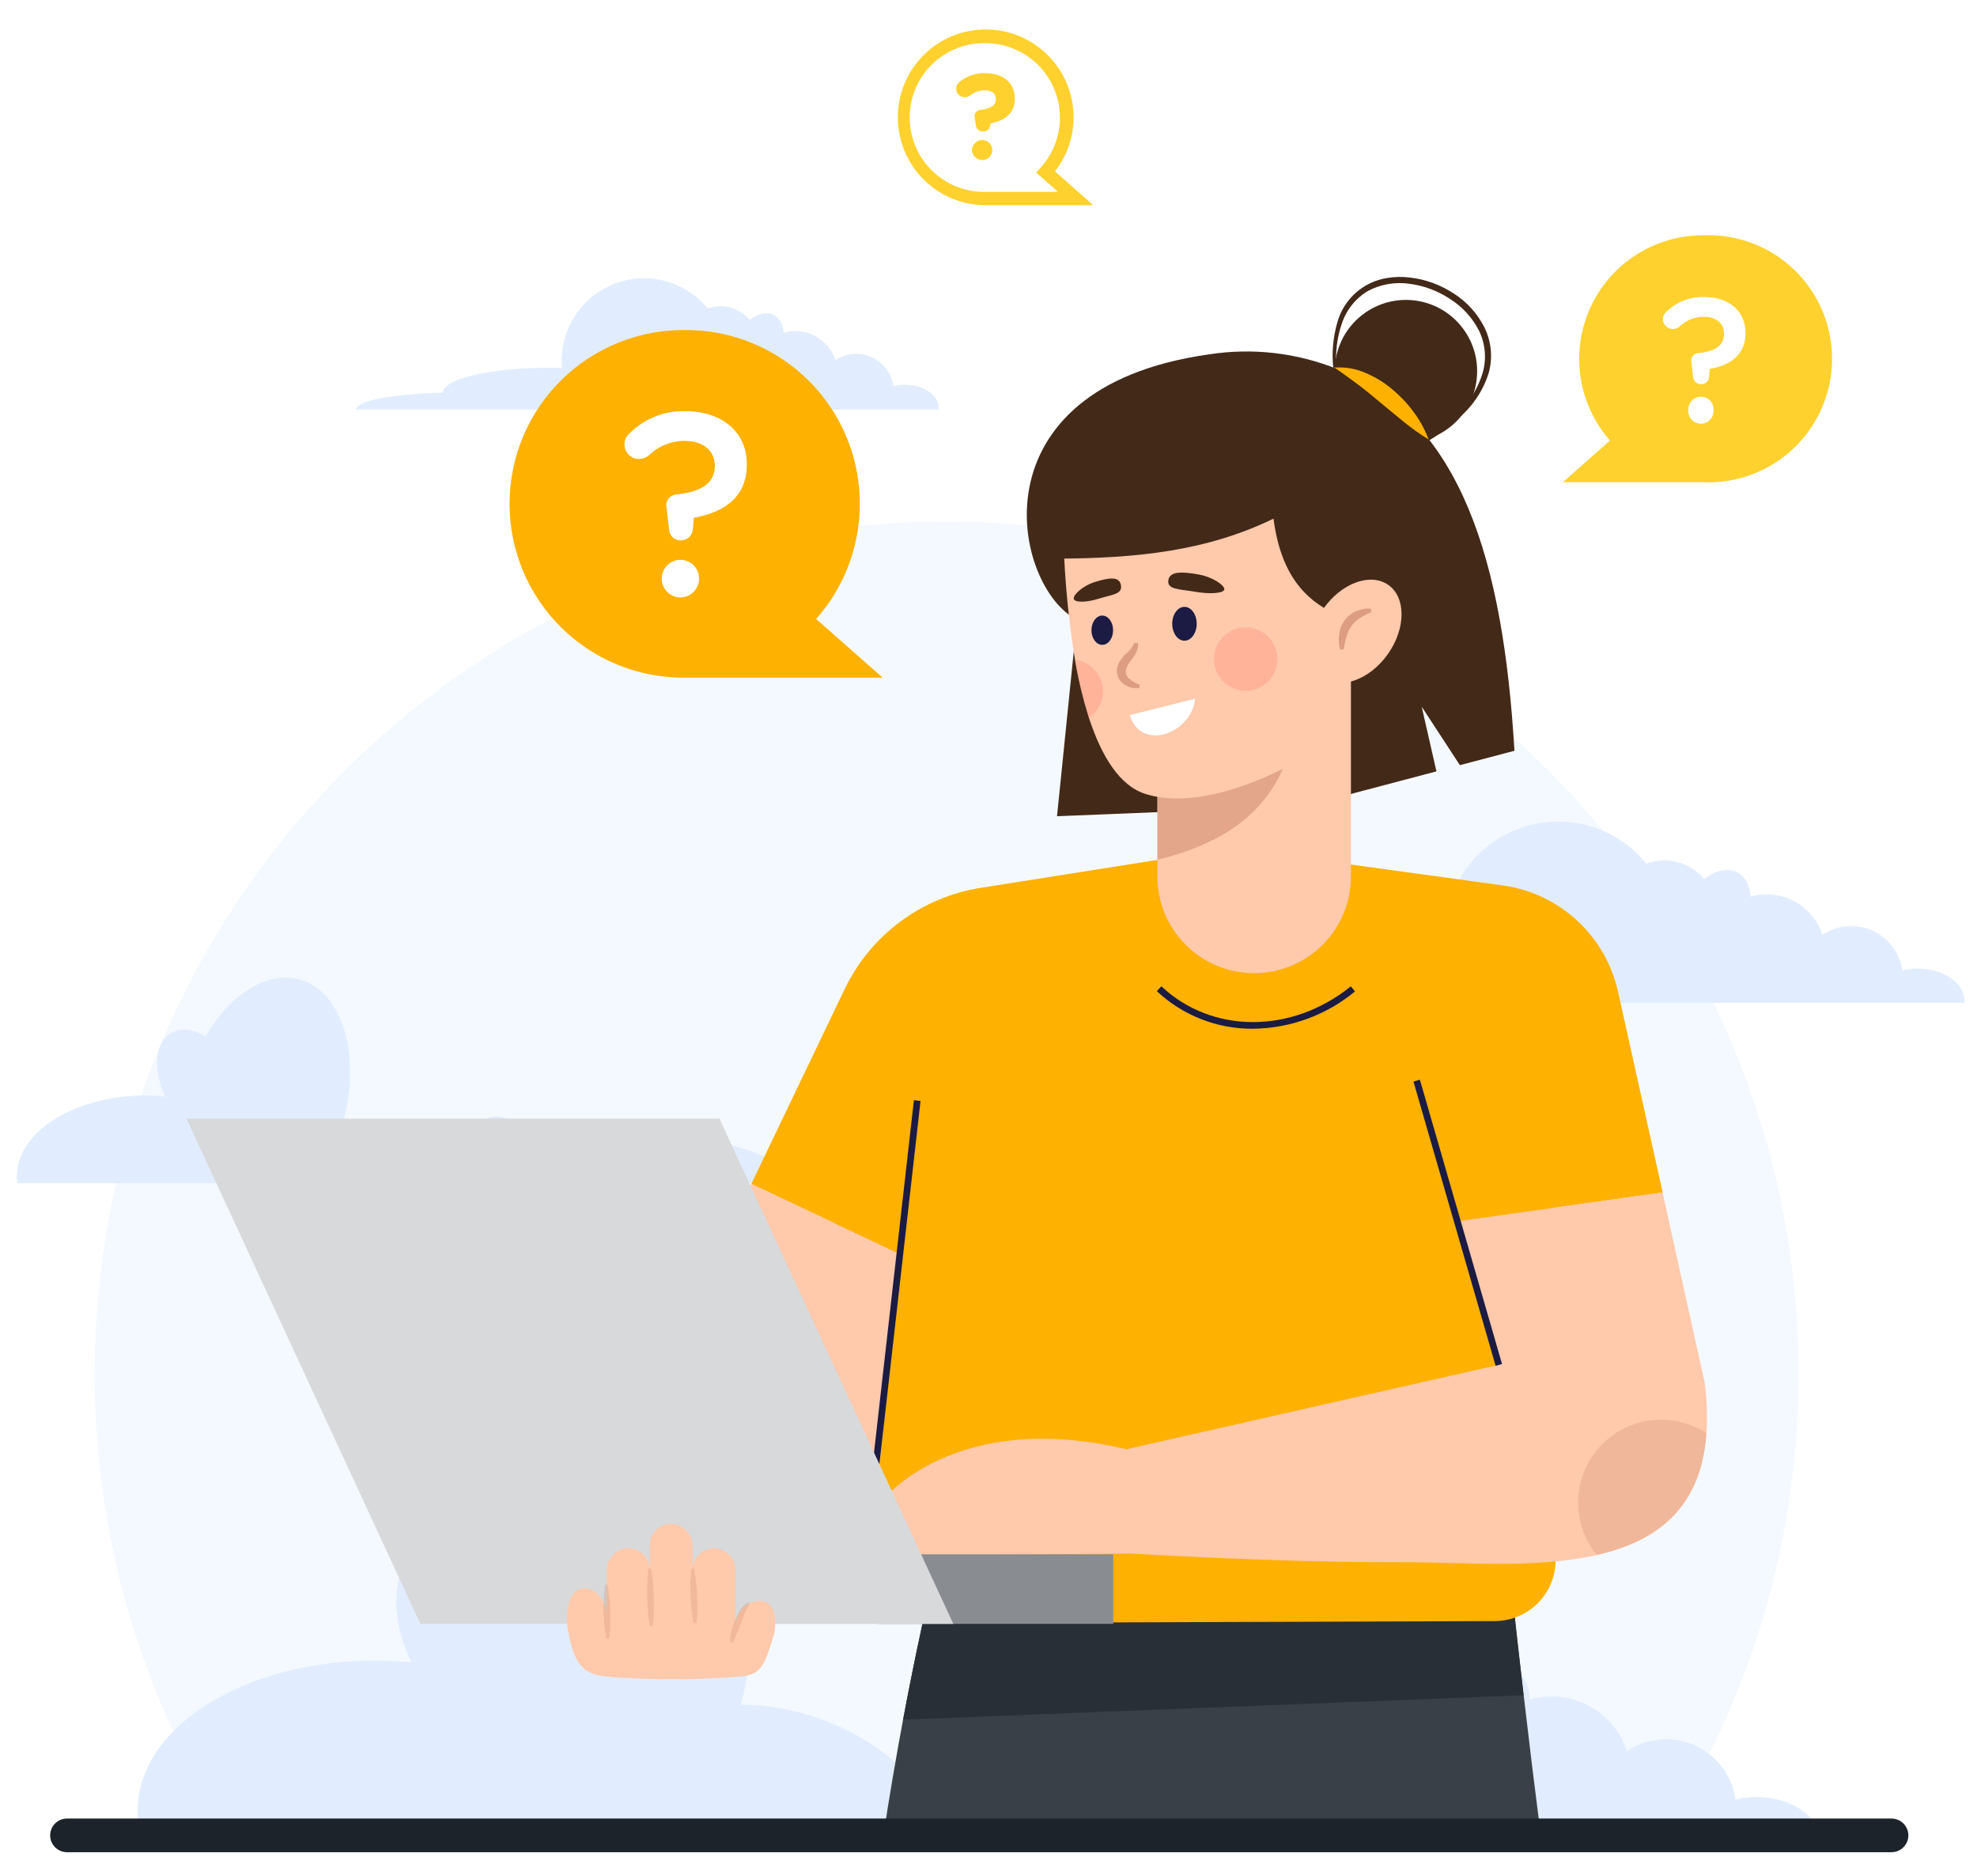 

<svg width="470" height="446" viewBox="0 0 470 446" fill="none" xmlns="http://www.w3.org/2000/svg">
<g id="get_in_touch">
<rect width="470" height="446" fill="white"/>
<path id="bg" d="M427.6 326.514C427.655 365.455 416.432 403.579 395.287 436.279H54.819C33.666 403.583 22.442 365.456 22.506 326.514C22.506 214.653 113.197 123.972 225.058 123.972C231.52 123.972 237.895 124.272 244.181 124.873C245.983 125.029 247.771 125.219 249.547 125.441C250.624 125.568 251.691 125.705 252.768 125.862C261.233 127.005 269.613 128.703 277.855 130.944C290.51 134.337 302.8 138.971 314.544 144.779C316.15 145.543 317.737 146.366 319.303 147.198C319.449 147.263 319.589 147.339 319.724 147.423C320.361 147.746 320.987 148.089 321.604 148.402C324.77 150.119 327.887 151.924 330.955 153.817C360.466 171.96 384.84 197.356 401.757 227.586C418.674 257.815 427.571 291.873 427.6 326.514Z" fill="#F4F9FF"/>
<path id="cloud-1" d="M105.277 93.334C105.433 89.76 118.006 87.106 133.467 87.459H133.594C133.224 83.285 134.202 79.102 136.385 75.525C138.567 71.948 141.84 69.166 145.721 67.587C149.603 66.008 153.888 65.715 157.948 66.753C162.008 67.79 165.628 70.102 168.277 73.349C170.012 72.71 171.902 72.628 173.687 73.112C175.471 73.596 177.06 74.623 178.235 76.051C180.125 74.524 182.318 74.005 184.012 74.906C184.708 75.35 185.281 75.963 185.677 76.688C186.068 77.418 186.264 78.238 186.244 79.067C188.751 78.355 191.437 78.639 193.739 79.859C196.042 81.08 197.784 83.143 198.602 85.618C200.12 84.592 201.92 84.065 203.752 84.11C205.864 84.152 207.892 84.945 209.473 86.346C211.053 87.747 212.084 89.665 212.379 91.757C213.341 91.532 214.328 91.427 215.316 91.444C219.732 91.532 223.15 93.99 223.15 96.937C223.157 97.076 223.141 97.215 223.101 97.348H84.645C84.724 95.214 93.439 93.637 105.277 93.334Z" fill="#E1EDFF"/>
<g id="question-1">
<path id="Vector 28" d="M163.096 78.45C171.053 78.446 178.841 80.741 185.524 85.059C192.208 89.377 197.501 95.534 200.768 102.79C204.034 110.045 205.135 118.09 203.938 125.956C202.74 133.822 199.296 141.175 194.018 147.129L209.842 161.083H163.096C157.617 161.167 152.175 160.161 147.089 158.122C142.002 156.084 137.372 153.054 133.467 149.209C129.563 145.364 126.462 140.781 124.345 135.726C122.229 130.671 121.139 125.246 121.139 119.766C121.139 114.287 122.229 108.861 124.345 103.807C126.462 98.752 129.563 94.169 133.467 90.324C137.372 86.479 142.002 83.449 147.089 81.411C152.175 79.372 157.617 78.366 163.096 78.45Z" fill="#FFB100"/>
<path id="Vector 29" d="M161.755 128.457C161.077 128.459 160.424 128.2 159.933 127.732C159.436 127.273 159.129 126.644 159.072 125.97L158.455 120.613C158.372 120.249 158.372 119.871 158.455 119.507C158.539 119.15 158.699 118.816 158.925 118.528C159.153 118.234 159.44 117.99 159.767 117.813C160.097 117.638 160.461 117.538 160.834 117.519C166.758 116.961 169.931 114.778 169.931 110.802V110.675C169.931 107.189 167.248 104.8 162.744 104.8C159.582 104.796 156.543 106.025 154.274 108.227C153.622 108.773 152.803 109.08 151.953 109.098C151.498 109.109 151.046 109.028 150.624 108.86C150.202 108.692 149.818 108.44 149.495 108.119C149.168 107.804 148.911 107.424 148.741 107.003C148.563 106.585 148.47 106.135 148.467 105.681C148.448 105.17 148.545 104.661 148.751 104.193C148.966 103.731 149.28 103.323 149.672 102.998C151.399 101.273 153.459 99.917 155.726 99.011C157.993 98.106 160.42 97.67 162.861 97.73C171.585 97.73 177.549 102.626 177.549 110.361V110.489C177.549 118.322 171.86 121.877 164.947 123.071L164.702 125.93C164.634 126.599 164.328 127.221 163.84 127.683C163.347 128.142 162.702 128.404 162.029 128.417L161.755 128.457ZM157.329 137.269C157.384 136.134 157.875 135.064 158.699 134.281C159.524 133.499 160.618 133.065 161.755 133.069C162.89 133.073 163.981 133.507 164.81 134.283C165.621 135.054 166.11 136.103 166.18 137.22V137.847C166.114 138.965 165.624 140.016 164.81 140.784C163.986 141.57 162.892 142.008 161.755 142.008C160.617 142.008 159.523 141.57 158.7 140.784C157.885 140.016 157.395 138.965 157.329 137.847V137.269Z" fill="white"/>
</g>
<g id="question-2">
<path id="Vector 30" d="M404.747 55.939C399.101 55.95 393.578 57.588 388.84 60.657C384.101 63.725 380.346 68.094 378.026 73.241C375.706 78.388 374.918 84.094 375.756 89.677C376.595 95.26 379.025 100.483 382.754 104.721L371.553 114.621H404.747C408.719 114.813 412.689 114.196 416.416 112.808C420.143 111.421 423.55 109.29 426.429 106.547C429.308 103.803 431.6 100.504 433.167 96.848C434.733 93.193 435.54 89.257 435.54 85.28C435.54 81.303 434.733 77.367 433.167 73.712C431.6 70.056 429.308 66.756 426.429 64.013C423.55 61.269 420.143 59.139 416.416 57.751C412.689 56.364 408.719 55.747 404.747 55.939Z" fill="#FFD12E"/>
<path id="Vector 31" d="M404.306 91.307C403.851 91.305 403.413 91.13 403.082 90.817C402.751 90.507 402.545 90.085 402.505 89.632L402.093 86.039C402.035 85.791 402.035 85.533 402.093 85.285C402.152 85.039 402.262 84.809 402.416 84.609C402.574 84.411 402.77 84.247 402.994 84.129C403.22 84.018 403.467 83.955 403.719 83.943C407.724 83.561 409.858 82.083 409.858 79.4V79.292C409.858 76.903 408.057 75.307 405.06 75.307C402.913 75.285 400.844 76.112 399.303 77.608C398.865 77.983 398.312 78.194 397.736 78.205C397.425 78.216 397.115 78.163 396.825 78.049C396.537 77.939 396.274 77.772 396.052 77.559C395.828 77.343 395.651 77.083 395.533 76.795C395.324 76.336 395.274 75.82 395.391 75.328C395.508 74.837 395.785 74.399 396.179 74.083C397.357 72.937 398.752 72.038 400.282 71.439C401.814 70.834 403.453 70.547 405.099 70.597C410.974 70.597 414.969 73.868 414.969 79.126V79.214C414.969 84.462 411.151 86.9 406.47 87.694L406.304 89.652C406.263 90.104 406.058 90.526 405.726 90.837C405.39 91.141 404.956 91.315 404.502 91.326L404.306 91.307ZM401.369 97.299C401.369 96.505 401.684 95.743 402.246 95.181C402.808 94.619 403.57 94.303 404.365 94.303C404.761 94.295 405.154 94.367 405.521 94.515C405.888 94.662 406.222 94.883 406.502 95.163C406.781 95.443 407.002 95.776 407.15 96.143C407.297 96.51 407.369 96.904 407.361 97.299V97.73C407.362 98.323 407.187 98.902 406.858 99.395C406.53 99.888 406.062 100.272 405.515 100.499C404.968 100.727 404.366 100.787 403.785 100.672C403.204 100.557 402.67 100.273 402.25 99.855C401.968 99.578 401.744 99.247 401.593 98.882C401.441 98.517 401.365 98.125 401.369 97.73V97.299Z" fill="white"/>
</g>
<g id="question-3">
<path id="Vector-32" d="M234.36 48.772C229.637 48.778 225.051 47.183 221.351 44.247C217.651 41.311 215.056 37.208 213.988 32.608C212.92 28.007 213.443 23.18 215.472 18.915C217.501 14.649 220.915 11.198 225.158 9.123C229.401 7.048 234.222 6.473 238.834 7.491C243.447 8.509 247.577 11.06 250.553 14.728C253.528 18.396 255.173 22.964 255.218 27.687C255.263 32.41 253.706 37.009 250.8 40.733L259.887 48.772H234.36ZM234.36 10.251C232.004 10.195 229.66 10.612 227.466 11.475C225.273 12.339 223.274 13.632 221.588 15.279C219.901 16.926 218.561 18.894 217.646 21.067C216.732 23.239 216.26 25.573 216.26 27.93C216.26 30.287 216.732 32.621 217.646 34.793C218.561 36.966 219.901 38.933 221.588 40.581C223.274 42.228 225.273 43.521 227.466 44.385C229.66 45.248 232.004 45.664 234.36 45.609H251.535L246.365 41.036L247.569 39.646C249.814 37.098 251.279 33.957 251.787 30.599C252.295 27.242 251.825 23.809 250.434 20.711C249.043 17.613 246.789 14.981 243.942 13.129C241.095 11.278 237.776 10.285 234.38 10.27L234.36 10.251Z" fill="#FFD12E"/>
<path id="Vector-33" d="M233.596 31.244C233.202 31.235 232.824 31.086 232.529 30.823C232.247 30.568 232.063 30.221 232.01 29.844L231.707 27.886C231.663 27.683 231.663 27.472 231.707 27.269C231.754 27.063 231.844 26.87 231.971 26.701C232.1 26.534 232.264 26.397 232.451 26.299C232.639 26.203 232.846 26.149 233.058 26.143C235.633 25.82 236.769 25.027 236.769 23.587V23.528C236.769 22.226 235.79 21.462 234.076 21.462C232.844 21.462 231.648 21.883 230.688 22.657C230.307 22.947 229.845 23.111 229.366 23.127C229.098 23.125 228.832 23.072 228.583 22.97C228.331 22.869 228.101 22.72 227.907 22.53C227.723 22.335 227.574 22.11 227.467 21.864C227.363 21.613 227.313 21.342 227.32 21.071C227.313 20.767 227.376 20.465 227.506 20.189C227.642 19.916 227.84 19.678 228.084 19.494C229.786 18.081 231.943 17.333 234.155 17.389C238.375 17.389 241.244 19.553 241.244 23.45C241.244 27.161 238.678 28.698 235.476 29.325L235.388 29.854C235.339 30.232 235.154 30.58 234.869 30.833C234.581 31.098 234.204 31.245 233.812 31.244H233.596ZM231.041 35.66C231.089 35.019 231.376 34.418 231.844 33.976C232.177 33.645 232.601 33.42 233.062 33.33C233.523 33.24 234.001 33.288 234.434 33.469C234.868 33.649 235.239 33.954 235.499 34.345C235.76 34.736 235.899 35.196 235.899 35.665C235.899 36.135 235.76 36.594 235.499 36.985C235.239 37.376 234.868 37.681 234.434 37.862C234.001 38.042 233.523 38.091 233.062 38C232.601 37.91 232.177 37.685 231.844 37.354C231.374 36.91 231.087 36.306 231.041 35.66Z" fill="#FFD12E"/>
</g>
<path id="cloud-4" d="M417.974 427.163C416.158 427.123 414.344 427.321 412.579 427.751C412.189 424.954 411.093 422.303 409.396 420.047C407.699 417.791 405.455 416.003 402.877 414.853C400.299 413.702 397.47 413.226 394.657 413.47C391.844 413.714 389.14 414.669 386.798 416.245C385.278 411.611 382.026 407.744 377.72 405.454C373.415 403.163 368.391 402.627 363.699 403.957C363.503 400.481 362.083 397.572 359.508 396.182C356.355 394.468 352.252 395.457 348.737 398.317C346.546 395.645 343.578 393.721 340.244 392.812C336.911 391.903 333.377 392.054 330.133 393.244C325.535 387.579 319.349 383.416 312.369 381.292C305.388 379.167 297.932 379.178 290.958 381.321C283.983 383.465 277.808 387.645 273.227 393.323C268.645 399.002 265.864 405.92 265.243 413.19C263.343 413.484 261.473 413.797 259.652 414.169C259.049 413.296 258.395 412.459 257.694 411.663C251.172 404.299 242.135 401.665 237.513 405.788C234.85 408.147 234.233 412.231 235.417 416.666C234.742 416.519 234.047 416.392 233.332 416.294C225.626 415.227 218.644 417.43 215.658 421.435C210.001 415.855 203.203 411.566 195.732 408.862C189.475 406.481 182.843 405.238 176.148 405.19C183.551 376.285 175.267 349.182 157.025 343.875C142.68 339.703 126.318 350.2 115.488 368.677C110.191 365.514 104.717 364.76 100.458 367.218C93.212 371.399 92.213 383.472 97.746 395.124C94.984 394.86 92.096 394.713 89.178 394.713C58.001 394.713 32.739 410.635 32.739 430.277C32.734 431.259 32.8 432.241 32.934 433.214H185.166C177.979 434.526 173.661 436.269 173.583 438.277H432.496C432.536 438.017 432.562 437.756 432.574 437.493C432.682 431.932 426.131 427.329 417.974 427.163Z" fill="#E1EDFF"/>
<path id="cloud-3" d="M304.556 232.905C304.752 228.009 322.113 224.318 343.39 224.729H343.557C343.469 223.75 343.439 222.77 343.449 221.733C343.559 216.205 345.364 210.845 348.621 206.377C351.877 201.909 356.428 198.55 361.657 196.754C366.885 194.958 372.54 194.812 377.854 196.336C383.169 197.859 387.887 200.979 391.37 205.273C392.806 204.736 394.332 204.48 395.864 204.519C397.642 204.54 399.394 204.951 400.996 205.723C402.598 206.494 404.011 207.607 405.137 208.984C407.781 206.879 410.767 206.154 413.078 207.407C414.978 208.386 416.016 210.56 416.162 213.135C419.632 212.139 423.352 212.528 426.54 214.221C429.727 215.915 432.133 218.78 433.249 222.212C434.972 221.05 436.964 220.345 439.035 220.165C441.106 219.985 443.189 220.336 445.087 221.184C446.985 222.029 448.636 223.344 449.885 225.004C451.134 226.664 451.939 228.615 452.225 230.672C453.53 230.362 454.87 230.221 456.211 230.251C462.232 230.369 467.05 233.776 466.981 237.82C467.006 238.009 467.006 238.2 466.981 238.388H276.131C276.199 235.5 288.233 233.326 304.556 232.905Z" fill="#E1EDFF"/>
<path id="cloud-2" d="M147.557 269.154C140.661 269.137 133.779 269.747 126.994 270.975C126.663 270.502 126.307 270.048 125.927 269.614C122.392 265.629 117.486 264.209 114.979 266.422C113.54 267.705 113.217 269.947 113.853 272.297C113.481 272.219 113.099 272.14 112.708 272.091C108.537 271.523 104.767 272.708 103.131 274.882C100.075 271.851 96.401 269.513 92.361 268.028C88.975 266.759 85.392 266.096 81.776 266.07C85.781 250.403 81.286 235.715 71.397 232.876C63.622 230.614 54.751 236.293 48.876 246.3C46.007 244.596 43.001 244.195 40.729 245.517C36.812 247.779 36.254 254.329 39.26 260.625C37.742 260.478 36.195 260.4 34.609 260.4C17.708 260.4 4 269.017 4 279.66C4.001 280.188 4.037 280.714 4.108 281.237H190.64C186.009 274.334 168.501 269.154 147.557 269.154Z" fill="#E1EDFF"/>
<g id="girl">
<g id="pant">
<path id="Vector" d="M366.303 436.279H266.878C265.331 426.324 263.947 416.532 262.726 406.904C261.816 399.854 260.984 392.902 260.269 386.028C260.259 385.917 260.259 385.806 260.269 385.695C260.014 383.394 259.779 381.103 259.554 378.841C259.407 377.274 259.231 375.707 259.094 374.15C258.996 373.083 258.888 372.006 258.79 370.929C258.741 370.459 258.702 369.95 258.653 369.499V369.421C258.467 367.355 258.301 365.309 258.124 363.262C257.948 361.216 257.801 359.208 257.645 357.181L343.9 371.546L358.999 374.072C359.381 377.548 359.753 381.024 360.144 384.52C360.438 387.105 360.702 389.71 361.016 392.353C361.407 395.898 361.815 399.459 362.24 403.036C363.513 414.048 364.867 425.129 366.303 436.279Z" fill="#3A4047"/>
<path id="Vector_2" d="M305.126 370.919L303.755 385.529L301.924 405.367L298.986 436.299H210.009C211.458 426.886 213.015 417.721 214.679 408.804C215.247 405.739 215.845 402.703 216.442 399.707C217.362 395.072 218.309 390.503 219.282 385.999C219.302 385.935 219.319 385.869 219.331 385.803L225.999 384.638L259.516 378.812L264.647 377.92L304.9 370.919H305.126Z" fill="#3A4047"/>
<path id="Vector_3" d="M362.201 402.978L301.913 405.337L262.746 406.875L214.708 408.784C216.157 400.902 217.724 393.254 219.349 385.803L259.495 378.812C258.751 371.487 258.118 364.268 257.596 357.152L358.95 374.043C359.981 383.652 361.065 393.297 362.201 402.978Z" fill="#292F36"/>
</g>
<g id="upper body">
<path id="Vector_4" d="M249.39 212.519L288.224 207.623L369.28 224.611L369.828 370.792C369.833 372.773 369.432 374.734 368.651 376.554C367.87 378.375 366.724 380.016 365.285 381.377C362.607 383.911 359.063 385.33 355.376 385.343L219.369 385.803L193.156 306.686L218.399 231.936L249.39 212.519Z" fill="#FFB100"/>
<path id="Vector_5" d="M297.86 244.538C289.38 244.601 281.2 241.4 275.016 235.598L276.102 234.452C288.166 245.801 307.123 245.781 321.144 234.452L322.124 235.676C315.288 241.319 306.723 244.447 297.86 244.538Z" fill="#1B1B43"/>
<g id="Group">
<path id="Vector_6" d="M384.663 235.735C383.219 229.228 379.818 223.318 374.917 218.801C370.016 214.283 363.849 211.373 357.246 210.462L305.497 203.354L336.831 256.846L346.505 290.324L395.277 283.47L384.663 235.735Z" fill="#FFB100"/>
<path id="Vector_7" d="M405.686 340.683C404.462 358.778 393.525 366.484 379.621 369.647C365.129 372.946 347.455 371.321 334.177 371.36C312.342 371.429 290.506 370.479 268.69 369.294L213.259 369.823L206.924 359.962C214.14 349.76 233.724 336.394 267.809 344.482L356.336 324.419L346.476 290.314L395.248 283.46L405.236 328.502C405.805 332.536 405.956 336.618 405.686 340.683Z" fill="#FFC9AB"/>
</g>
<g id="Group_2">
<path id="Vector_8" d="M167.864 303.836L202.703 347.654L209.038 349.231L214.267 298.235L178.616 281.413L167.864 303.836Z" fill="#FFC9AB"/>
<path id="Vector_9" d="M284.014 203.001L233.097 211.05C226.164 212.153 219.602 214.922 213.973 219.119C208.345 223.317 203.82 228.817 200.785 235.147L178.616 281.413L214.268 298.235L218.057 261.595L284.014 203.001Z" fill="#FFB100"/>
</g>
<path id="Vector_10" opacity="0.21" d="M405.686 340.683C404.462 358.778 393.525 366.484 379.621 369.647C376.644 366.002 375.069 361.412 375.181 356.708C375.294 352.003 377.085 347.494 380.233 343.995C383.38 340.497 387.675 338.239 392.342 337.632C397.008 337.024 401.738 338.106 405.677 340.683H405.686Z" fill="#BD765E"/>
<path id="Vector_11" d="M217.267 261.523L206.13 359.879L207.706 360.057L218.843 261.701L217.267 261.523Z" fill="#1B1B43"/>
<path id="Vector_12" d="M337.554 256.652L336.03 257.093L355.561 324.671L357.085 324.23L337.554 256.652Z" fill="#1B1B43"/>
</g>
<g id="head_with_neck">
<path id="Vector_13" d="M316.953 87.4C316.59 83.78 316.923 80.124 317.932 76.629C318.681 73.924 320.192 71.49 322.286 69.621C324.38 67.751 326.968 66.523 329.741 66.083C331.57 65.778 333.434 65.742 335.273 65.976C338.939 66.422 342.453 67.705 345.545 69.726C348.692 71.711 351.238 74.518 352.908 77.843C354.574 81.232 354.923 85.119 353.887 88.751C352.775 92.259 350.834 95.446 348.228 98.043C345.685 100.593 342.841 102.823 339.758 104.682L339.415 104.163C342.333 102.189 345.017 99.89 347.415 97.309C349.821 94.802 351.582 91.747 352.546 88.409C353.435 85.103 353.087 81.586 351.566 78.519C349.986 75.466 347.62 72.891 344.712 71.058C341.833 69.143 338.554 67.914 335.126 67.464C331.727 66.96 328.256 67.553 325.217 69.158C322.255 70.924 320.038 73.709 318.98 76.991C318.404 78.64 318.013 80.348 317.814 82.083C317.621 83.835 317.546 85.599 317.589 87.361L316.953 87.4Z" fill="#432918"/>
<path id="Vector_14" d="M334.236 105.152C343.586 105.152 351.165 97.573 351.165 88.222C351.165 78.872 343.586 71.293 334.236 71.293C324.885 71.293 317.306 78.872 317.306 88.222C317.306 97.573 324.885 105.152 334.236 105.152Z" fill="#432918"/>
<path id="Vector_15" d="M347.063 181.88L337.986 167.986L341.492 183.359L310.158 191.633L251.29 194.022L256.039 147.296C241.009 139.903 230.346 92.266 287.422 84.237C297.767 82.625 308.356 83.85 318.06 87.782C347.435 100.198 357.335 133.127 360.037 178.463L347.063 181.88Z" fill="#432918"/>
<path id="Vector_16" d="M298.143 231.329C292.052 231.329 286.209 228.912 281.897 224.609C277.585 220.306 275.156 214.468 275.143 208.377V158.439H321.164V208.377C321.151 214.472 318.719 220.313 314.403 224.616C310.086 228.919 304.238 231.334 298.143 231.329Z" fill="#FFC9AB"/>
<path id="Vector_17" opacity="0.42" d="M306.29 179.423C301.394 193.934 289.83 200.72 275.143 204.401V182.762L306.29 179.423Z" fill="#BD765E"/>
<path id="Vector_18" d="M320.165 110.087L318.677 174.664C318.677 174.664 291.495 194.424 272.519 188.793C266.144 186.894 261.816 179.648 258.879 170.63C257.467 166.14 256.361 161.56 255.569 156.921C253.717 145.561 252.771 134.072 252.739 122.562L320.165 110.087Z" fill="#FFC9AB"/>
<path id="Vector_19" d="M264.616 149.803C264.616 151.761 263.471 153.279 262.041 153.279C260.611 153.279 259.476 151.722 259.476 149.803C259.476 147.883 260.621 146.327 262.041 146.327C263.461 146.327 264.616 147.883 264.616 149.803Z" fill="#1B1B43"/>
<path id="Vector_20" d="M281.586 152.299C283.192 152.299 284.494 150.498 284.494 148.275C284.494 146.052 283.192 144.251 281.586 144.251C279.98 144.251 278.678 146.052 278.678 148.275C278.678 150.498 279.98 152.299 281.586 152.299Z" fill="#1B1B43"/>
<path id="Vector_21" d="M291.065 140.079C290.957 141.059 287.657 141.294 283.995 140.647C280.333 140.001 277.209 140.197 277.797 137.71C278.277 135.751 281.175 135.889 284.837 136.535C288.499 137.181 291.153 139.218 291.065 140.079Z" fill="#432918"/>
<path id="Vector_22" d="M255.266 142.292C255.393 143.272 258.203 143.272 261.288 142.292C264.372 141.313 267.036 141.313 266.438 138.904C265.949 136.946 263.501 137.367 260.407 138.307C257.312 139.247 255.129 141.441 255.266 142.292Z" fill="#432918"/>
<path id="Vector_23" opacity="0.2" d="M303.677 156.676C303.677 158.166 303.235 159.622 302.407 160.861C301.579 162.099 300.403 163.064 299.026 163.634C297.65 164.204 296.135 164.352 294.674 164.061C293.214 163.77 291.872 163.051 290.819 161.997C289.766 160.943 289.05 159.601 288.761 158.139C288.471 156.678 288.622 155.164 289.193 153.788C289.765 152.412 290.731 151.237 291.971 150.411C293.21 149.585 294.667 149.145 296.157 149.147C297.145 149.147 298.124 149.341 299.037 149.72C299.95 150.099 300.779 150.653 301.478 151.353C302.176 152.052 302.73 152.882 303.107 153.796C303.485 154.709 303.678 155.688 303.677 156.676Z" fill="#FE5B52"/>
<path id="Vector_24" opacity="0.2" d="M262.238 164.314C262.239 165.552 261.933 166.771 261.347 167.861C260.76 168.951 259.913 169.879 258.88 170.561C257.468 166.072 256.362 161.492 255.57 156.853C257.404 157.06 259.098 157.935 260.328 159.311C261.558 160.687 262.238 162.468 262.238 164.314Z" fill="#FE5B52"/>
<path id="Vector_25" opacity="0.52" d="M270.56 152.877C270.623 153.548 270.509 154.223 270.227 154.836C269.965 155.414 269.637 155.959 269.248 156.461C268.59 157.222 268.066 158.089 267.701 159.026C267.613 159.4 267.613 159.789 267.701 160.162C267.811 160.552 268.016 160.909 268.298 161.2C269.05 161.896 269.946 162.418 270.922 162.728L270.844 163.55C269.511 163.721 268.164 163.37 267.084 162.571C266.476 162.116 266.013 161.493 265.752 160.779C265.493 160.043 265.452 159.247 265.635 158.488C266.069 157.24 266.83 156.131 267.838 155.276C268.633 154.598 269.263 153.748 269.679 152.789L270.56 152.877Z" fill="#BD765E"/>
<path id="Vector_26" d="M268.572 170.003C271.343 178.815 283.26 174.36 284.141 166.086L268.572 170.003Z" fill="white"/>
<path id="Vector_27" d="M250.487 132.785C270.364 132.785 287.039 130.924 302.755 123.287C304.439 136.251 310.011 142.508 317.531 145.984L333.374 132.785L325.188 106.122L282.163 103.752L248.871 120.398L250.487 132.785Z" fill="#432918"/>
<g id="Group_3">
<path id="Vector_28" d="M329.961 155.453C334.242 149.368 334.282 142.02 330.05 139.042C325.817 136.064 318.915 138.583 314.633 144.669C310.351 150.755 310.311 158.102 314.544 161.081C318.776 164.059 325.679 161.539 329.961 155.453Z" fill="#FFC9AB"/>
<path id="Vector_29" opacity="0.52" d="M318.598 154.414C318.288 153.297 318.198 152.13 318.334 150.978C318.46 149.756 318.887 148.586 319.577 147.57C320.302 146.546 321.3 145.746 322.456 145.259C323.538 144.792 324.717 144.59 325.893 144.672L326.03 145.484C325.094 145.894 324.187 146.368 323.317 146.904C322.532 147.397 321.847 148.035 321.3 148.784C320.76 149.563 320.353 150.427 320.096 151.34C319.812 152.319 319.626 153.298 319.42 154.375L318.598 154.414Z" fill="#BD765E"/>
</g>
<path id="Vector_30" d="M339.621 104.457C337.55 103.189 335.568 101.782 333.687 100.247L328.331 95.831C326.579 94.372 324.836 92.893 323.024 91.542C321.213 90.191 319.352 88.829 317.267 87.38C319.805 87.19 322.352 87.631 324.679 88.663C326.984 89.638 329.127 90.959 331.034 92.58C332.926 94.157 334.62 95.959 336.077 97.946C337.569 99.931 338.764 102.125 339.621 104.457Z" fill="#FFB100"/>
</g>
<g id="laptop">
<g id="Group_4">
<path id="Vector_31" d="M264.655 369.47H208.695V386.009H264.655V369.47Z" fill="#898C91"/>
<path id="Vector_32" d="M226.643 386.018H99.938L44.331 265.913H171.036L226.643 386.018Z" fill="#D8D9DA"/>
</g>
<g id="Group_5">
<path id="Vector_33" d="M179.741 380.643C178.367 380.896 177.126 381.623 176.232 382.696C175.337 383.769 174.847 385.121 174.845 386.518V373.426C174.873 372.139 174.432 370.887 173.602 369.902C172.773 368.918 171.614 368.27 170.341 368.08C169.647 368 168.945 368.063 168.277 368.266C167.609 368.468 166.989 368.806 166.457 369.257C165.924 369.709 165.49 370.265 165.182 370.891C164.873 371.517 164.696 372.2 164.662 372.897V367.62C164.688 366.321 164.238 365.057 163.395 364.068C162.552 363.079 161.376 362.433 160.089 362.254C159.378 362.181 158.659 362.259 157.98 362.481C157.301 362.703 156.676 363.065 156.145 363.544C155.615 364.023 155.19 364.608 154.9 365.261C154.609 365.914 154.459 366.621 154.459 367.336V372.878C154.426 372.18 154.25 371.496 153.941 370.87C153.633 370.243 153.199 369.686 152.666 369.234C152.134 368.783 151.514 368.445 150.845 368.243C150.176 368.041 149.473 367.979 148.779 368.06C147.507 368.251 146.347 368.899 145.518 369.883C144.689 370.867 144.247 372.12 144.275 373.407V383.796C144.138 381.142 142.111 377.842 139.379 377.588C133.7 377.059 134.953 387.037 134.953 387.037C136.608 397.122 139.585 398.229 145.636 398.669C155.178 399.33 164.755 399.33 174.297 398.669C180.377 398.258 181.337 397.602 183.99 388.554C184.862 384.628 184.098 379.849 179.741 380.643Z" fill="#FFC9AB"/>
<g id="Group_6" opacity="0.21">
<path id="Vector_34" d="M144.423 376.677C144.811 378.791 145.03 380.932 145.079 383.081C145.079 384.158 145.079 385.225 145.079 386.302C145.048 387.381 144.95 388.457 144.785 389.524H144.168C143.935 388.469 143.775 387.399 143.688 386.322C143.59 385.251 143.532 384.184 143.512 383.12C143.437 380.968 143.539 378.813 143.816 376.677H144.423Z" fill="#BD765E"/>
<path id="Vector_35" d="M154.781 372.878C155.168 375.124 155.391 377.395 155.447 379.673C155.447 380.819 155.447 381.955 155.447 383.091C155.417 384.234 155.319 385.376 155.153 386.508H154.537C154.305 385.387 154.145 384.252 154.057 383.11C153.949 381.974 153.9 380.838 153.871 379.703C153.793 377.414 153.888 375.123 154.155 372.848L154.781 372.878Z" fill="#BD765E"/>
<path id="Vector_36" d="M164.986 372.878C165.411 375.001 165.663 377.156 165.74 379.321C165.789 380.398 165.808 381.485 165.789 382.562C165.772 383.649 165.687 384.735 165.534 385.812H164.917C164.677 384.754 164.504 383.681 164.398 382.601C164.281 381.524 164.202 380.447 164.163 379.37C164.061 377.207 164.129 375.039 164.369 372.887L164.986 372.878Z" fill="#BD765E"/>
<path id="Vector_37" d="M178.204 381.289C177.742 381.944 177.364 382.655 177.078 383.404C176.764 384.168 176.461 384.951 176.167 385.744C175.873 386.537 175.57 387.34 175.247 388.123C174.931 388.936 174.565 389.727 174.15 390.493L173.553 390.327C173.587 389.445 173.712 388.569 173.925 387.712C174.119 386.852 174.377 386.007 174.698 385.186C175.016 384.349 175.41 383.543 175.873 382.777C176.344 381.965 177.019 381.289 177.832 380.819L178.204 381.289Z" fill="#BD765E"/>
</g>
</g>
</g>
</g>
<path id="Vector_38" d="M449.68 436.279H15.926" stroke="#1D232A" stroke-width="8" stroke-miterlimit="10" stroke-linecap="round"/>
</g>
</svg>
